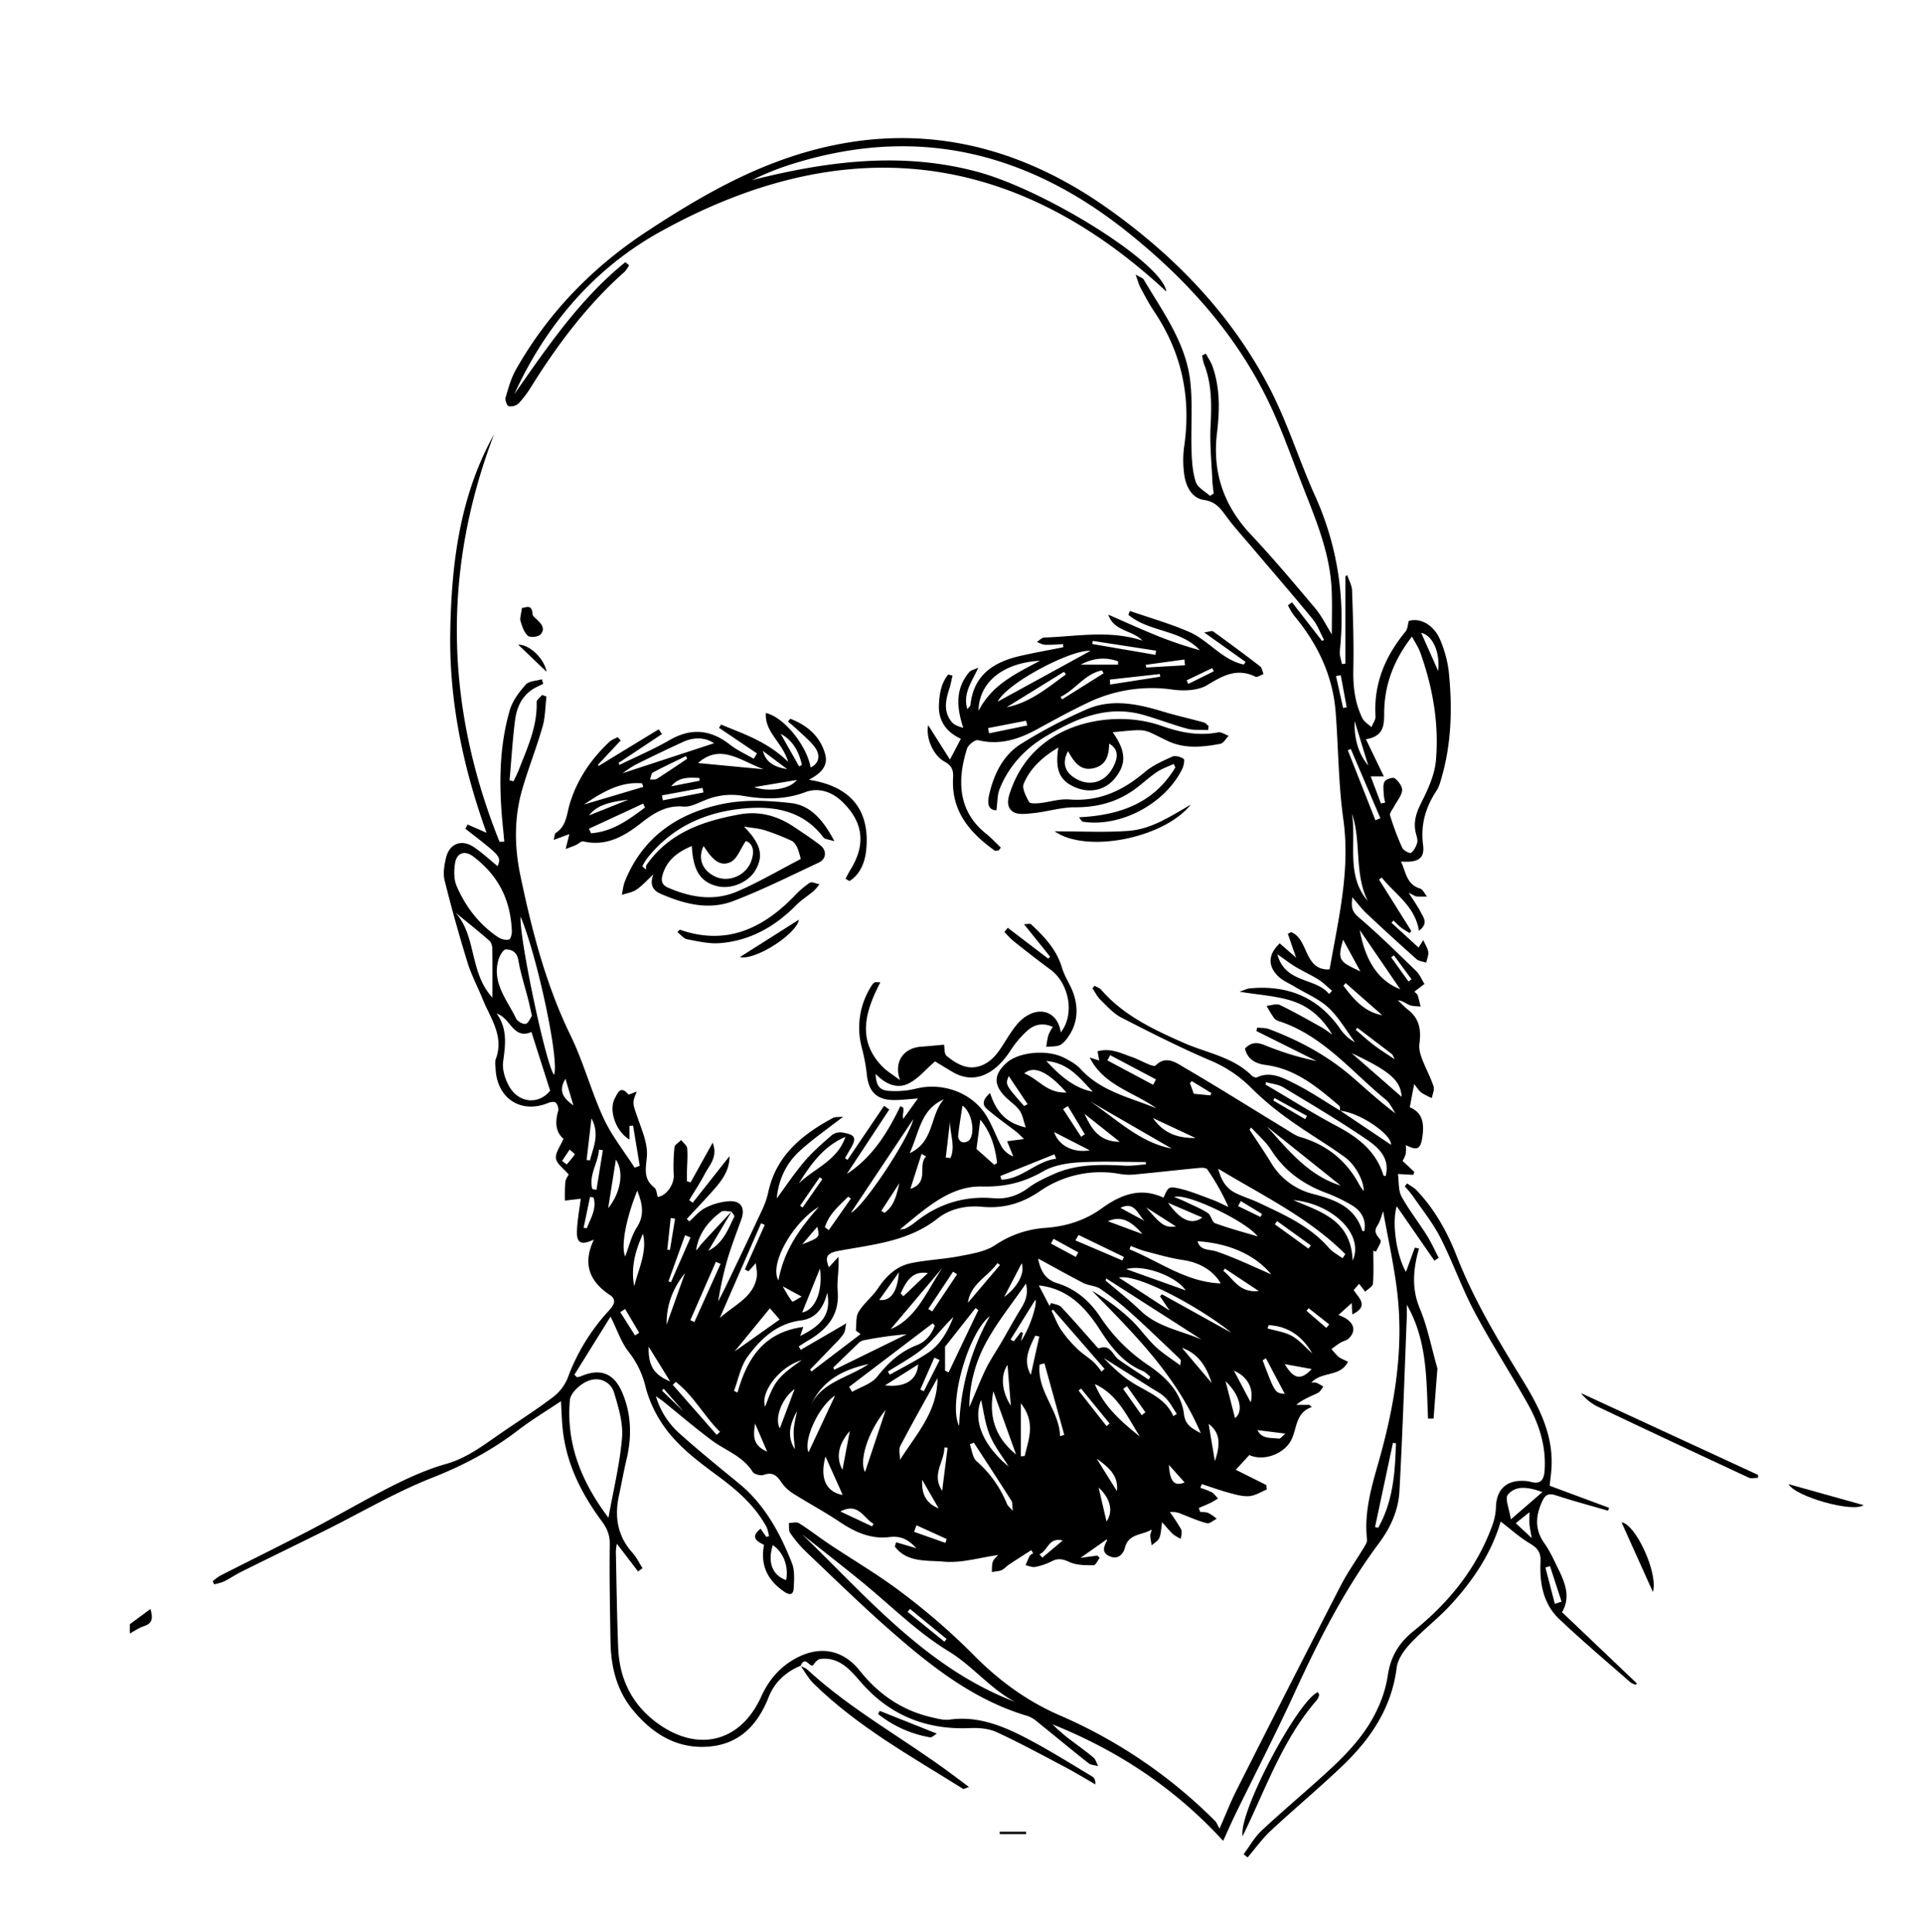 <?xml version="1.0" encoding="UTF-8"?> <svg xmlns="http://www.w3.org/2000/svg" id="Layer_1" data-name="Layer 1" viewBox="0 0 1044.79 1049.67"><path d="M70.53,882.57l11.2-8.28c1.5,4.94,1.15,7.84-3.58,9.34-2.69.85-5.09,2.62-7.62,4Z"></path><path d="M435,905.12c-8.09,3.33-14.23,9-17.39,17.08C411.79,937.07,402,947.4,385.87,949c-17.37,1.71-31-6.46-41.86-19.61-9-10.85-12.1-23.74-12.32-37.49-.27-17.63-.65-35.26-.39-52.88.08-5.08-1.6-8.73-4.41-12.52-11.24-15.21-19.47-31.74-21.27-50.94-.41-4.33-.53-8.68-.84-14.19-8.3,5.58-16.13,10.26-23.32,15.8-14.32,11-29.85,19.19-46.76,25.85-19.88,7.83-38.5,18.87-57.72,28.43-15.31,7.62-30.7,15.07-46,22.68-3.17,1.57-6.11,3.62-9.28,5.2a30.22,30.22,0,0,1-5.32,1.56l-.83-1.65a27.25,27.25,0,0,1,4-3C135.71,848,152,840,168.11,831.63c15.16-7.91,29.92-16.6,45.19-24.29,9.29-4.67,18.94-9,28.9-11.82,11.68-3.27,20.73-10.43,30.31-17,9.28-6.4,18.82-12.44,27.8-19.24a25.09,25.09,0,0,0,8.09-10.42,109.22,109.22,0,0,1,22-36.24c2.55-2.75,5.29-6.06,1-8.92-11.16-7.41-15-16.9-8.73-30.15-7.14,3.34-9.53,1.89-9.19-5.08.29-6,1.4-11.94,2.05-17.1l-8.57,1a89.25,89.25,0,0,1,.19-10.09c.21-1.75,1.51-3.36,1.85-4.05-2.76-3.28-6.53-5.81-6.94-8.8s2.41-6.64,4.09-10.65c-4.35-3.67-4.64-9.12-2.86-15.19a5.6,5.6,0,0,0-1.32-4.41c-.57-.65-2.68-.45-3.81,0-14.7,6.3-28-2-28.87-18.11-.1-1.88-.52-4,.1-5.63,4.65-12.51-3-22.19-7.2-32.65-2.63-6.58-6.06-12.88-8.13-19.62-4.55-14.77-8.74-29.66-12.46-44.66-1-3.85-.21-8.41.74-12.41,1.8-7.64,8.34-10.25,14.9-5.94,4.67,3.07,8.78,7,13.12,10.49,1.78-4.14,1.13-5.47-6.05-11.32-3.75-3.07-7.62-6-11.44-9L254,448l10.36,4.53c-12.75-35.42-20.37-71.64-19.72-109.1.63-37.29,5.16-74,23.81-107.47C240,310.52,242.06,384.25,271.4,457.42l2.59-.08c-.24-2.56-.47-5.12-.73-7.68-2.19-21.42-2.33-42.8,3.67-63.65,1.48-5.13,5.1-9.94,8.71-14,1.76-2,5.76-2,8.74-2.92l.78,2.46c-1.49.74-3,1.43-4.48,2.23-6.89,3.76-9.89,10.26-10.83,17.48-1.41,10.86-2,21.82-3,32.74l2.15.54c1-2.1,2.05-4.15,2.89-6.29,4.61-11.87,10.12-23.49,9.66-36.76,0-1.25,2-2.58,3-3.88l2.34.89c-.66,5.46-.61,11.12-2.11,16.33-3.22,11.26-7.54,22.2-10.86,33.44-4.61,15.6-4.54,31.47-1.22,47.33,6.26,30,13.85,59.47,27.39,87.26,7,14.42,11.14,30.26,17.88,44.84,4.39,9.49,11.14,17.89,16.83,26.78l2.77-1q-1.8-10.9-3.61-21.83l-1.95.12v7.43c-7.48-4.33-11.48-16.08-7.9-22.51,1.46-2.61,3-7.14,7.18-2.09.37.45,2.84-.86,4.69-1.46-2.63,6.34-2.28,6.22.41,14.1,2.35,6.86,5.61,14.19,5.07,21s-2.12,12.31,4.08,17.08c1.21.93,1.25,3.39,1.82,5.09,4.84-.73,8.93-6.9,8.69-11.81a96.42,96.42,0,0,1,.4-15.2c.15-1.42,2.36-2.62,3.63-3.92,1.15,1.5,3.15,2.92,3.28,4.5.36,4.36-.06,8.79-.15,13.2,0,1.55,0,3.09,0,4.64l2,.68,12-21.61c2.94,7.84-1.8,12.18-4.3,17s-5.62,9.51-8.46,14.24l1.91,1.4,20-25.32c.05,8.06-4.45,13.63-9.23,19-4.57,5.13-9.32,10.1-14,15.15l1.4,1.32c2.87-2.51,5.4-5.73,8.71-7.36a33.82,33.82,0,0,1,12.92-3.61c6.53-.33,8.81,3.72,6.57,10-2.58,7.2-5.37,14.34-7.53,21.66a193.08,193.08,0,0,0-5,22.83c1.41-2.78,2.88-5.54,4.23-8.35,6.48-13.56,13-27.11,19.33-40.73a46.57,46.57,0,0,0,3.58-10c4.24-20.23,18.46-31.61,35.3-40.7,1.08-.58,2.6-.33,5.47-.64-8.9,6.94-16.94,12.43-24,19S423,641.05,422,651.21c5-6.78,9.72-13.86,15.18-20.26,4.44-5.19,9.68-9.72,14.85-14.21a7.65,7.65,0,0,1,5.61-1.36c7.35,1.23,8,3,4.08,9.42-.91,1.48-1.75,3-2.62,4.51l1.37.93,19.85-29.35,2.83,2-23.07,35c13.77-8.89,22.1-22.29,29.1-36.83l1.6.87a16.83,16.83,0,0,1,0,2.66,5.61,5.61,0,0,0,0,3.35c2.5-3.49,5-7,7.95-11.05-4.82.34-8.87.85-12.92.86-9.5,0-13.95-4.53-14.86-14.08a103.05,103.05,0,0,0-2.75-14.51A42,42,0,0,1,474,534.91a3.86,3.86,0,0,1,1.4-1.16c.31-.16.79,0,2.91,0-8.25,15.87-12.91,31.64,1.28,46,2.35,2.38,5.34,4.11,9.42,7.2-3.62-10,2-17.54,11.4-18.2,4.28-.31,8.56-.74,12.51-1.08.32,1.57,0,5,1.42,6.12,5.42,4.33,11.46,8.07,18.91,5.17s10.78-10,14.92-16.29c2.37-3.58,5-7.39,8.38-9.81,9.15-6.52,18.25-2.54,19.78,8.12,8.09-10.45,4-27-5.44-34-6.9-5.08-13.64-10.37-20.35-15.69a50.88,50.88,0,0,1-4.8-4.93l1.78-2.22,21.93,16.72,1.11-1c-4.54-5.64-9.07-11.28-14.23-17.68,2.07,0,3.37-.41,3.87.06,7.17,6.71,13.85,13.68,16.79,23.6,1.52,5.12,4.89,9.67,6.49,14.77,2.65,8.42,1.67,16.62-3.87,23.83-1.11,1.45-2.53,3.06-4.15,3.62-2.15.74-4.63.53-7,.73a52.38,52.38,0,0,1,1.12-6.27A27,27,0,0,1,572,558c-5.54-2.51-10.14-1.24-13.8,2A54.09,54.09,0,0,0,549,570.86c-9,13.79-20.3,18.16-31.35,11.68-3.23-1.89-6.4-3.85-9.63-5.8-5.06,4.34-9.28,9.64-14.77,12.19-6.24,2.9-12.56-.15-17.51-5.42.23,6.36,2.07,9,7.5,9.27a48.59,48.59,0,0,0,14.2-1.17c14.31-3.71,30.48,1.89,38.34,14.46,3.38,5.41,5.44,11.63,8.54,17.23a12.72,12.72,0,0,0,6.22,5.1l-3.36-8.27,9.17-1.21c-1.8-1.71-2.91-2.94-4.2-3.94-5.33-4.16-10.93-8-16-12.46-3-2.6-1.7-5.51,1.76-8.59,3.05,9.19,7.85,16.18,19.41,18.68-1.29-3.71-1.71-6.86-3.34-9.13-2-2.83-5.12-4.87-7.64-7.37-6.66-6.62-6.46-12.31.57-18.61,6.69-6,22.44-7.4,31.52-2.58,3.11,1.65,6.41,3.44,8.72,6,11.11,12.22,26.79,15.39,41.16,21.33-12.28-8.86-28.54-12.31-36.28-27.61l5.2,1.62c-.29-1.6-.55-3.08-.9-5,7-2,12.85,1.11,18.8,3.17,3.14,1.09,6.08,2.76,9.17,4,1.11.45,3,1.06,3.52.55,5.78-5.76,11.21-1.48,15.8,1.2,18.3,10.69,36.25,22,54.35,33,2.84,1.73,5.64,3.82,8.75,4.74,14.38,4.25,25,12.89,32,26.19a27.53,27.53,0,0,0,2.21,3.08c.1-5.21-4.17-14-10.33-18.47-9.77-7.08-20.25-13.16-30-20.21a161.58,161.58,0,0,1-20.52-17.09,68.7,68.7,0,0,0-22.5-15.19c-16.42-7-32.42-15.11-48.32-23.29-4.32-2.22-7.8-6.21-11.38-9.69-1.79-1.74-2.93-4.15-4.36-6.26l1.23-1.34c1.2.72,2.7,1.19,3.57,2.2,12.18,14,28.39,21.58,44.87,28.84,12.5,5.51,26.65,7.59,36.92,17.8.65.64,2.13,1.24,2.78.93,7.26-3.46,13.75.07,19.7,3,8.87,4.37,17.1,10,25.64,15.14,9.27,6.21,18.52,12.44,27.53,18.51.57-5.46-16.77-17.51-27.61-18.5-.16-.93,0-2.26-.54-2.73-11.78-10-23.52-20-39.79-22.13-5.19-.67-10.08-2.82-11.38-9,3.51-3.61,6.76-3.46,11.25-1.57a157.22,157.22,0,0,0,27.7,8.43l-32.8-16.34.48-1.86c2.13.25,4.41.08,6.36.81,16.73,6.26,32.26,14.67,45.8,26.51,7.43,6.49,14.72,13.15,23,19.35-1.72-2.51-3-5.6-5.23-7.44-18.46-15.06-33.78-34.45-57.39-42.48a6.84,6.84,0,0,1-3.28-1.75,73.24,73.24,0,0,1-4.18-6.8c2.43-.22,5.32-1.4,7.21-.49,7.84,3.76,15.39,8.13,23,12.33,1.41.78,2.68,1.83,5.47,3.76-5.86-9.81-13.27-15.57-22.05-18.36-8.54-2.71-17.78-3.21-28.33-4.94,2.6-.87,4-1.66,5.53-1.8,20.78-2,37.52,4.92,49.54,22.53a22.12,22.12,0,0,0,7.67,6.75c-4.73-6.34-8.73-13.47-14.4-18.78-5.16-4.82-12.15-7.66-18.31-11.4-3.14-1.9-6.75-3.35-9.26-5.9-5.57-5.68-5.11-11.79,1.07-17.68l8.91,7.81c-1.75-5-3.13-9-4.5-13l1.85-.88c9.57,3.88,6.73,20.46,20.4,20.29-.12.08.46-.11.51-.4,4.66-26.88,11.3-53.41,7.38-81.3-2.69-19.22-2.65-38.82-4.17-58.23-1.58-20.11-10-37.36-22.79-52.64a36.42,36.42,0,0,1-3.11-5.33l2.2-1.63,16.32,21,1.08-.58c-2.08-3.85-3.61-8.16-6.33-11.47-11.39-13.87-23.15-27.43-34.76-41.12-3.78-4.45-7.72-8.79-11.22-13.46s-6-9-13-10c-6.58-.95-9.87-7.48-10.69-14.08a56.53,56.53,0,0,1,0-15c3.87-26.5-1.26-50.85-16.18-73.12-2.79-4.17-5.14-8.64-7.53-13.06-.92-1.7-1.38-3.65-2.68-7.18,2.57,1.5,3.89,1.8,4.36,2.61,10.4,17.61,23,34.42,25.36,55.5,1.38,12.38.27,25,.68,37.56.19,5.74.56,11.72,2.34,17.09,1,3,5,5,7.7,7.51l2-1.39c-.25-2.16-.62-4.31-.71-6.48-.42-10-1.48-20-1-30,.62-11.66.76-23-3.64-34.08a26.56,26.56,0,0,1-.92-4.43l2-.9c1.24,2.31,2.8,4.51,3.66,6.95,4.12,11.79,3.86,24,2.4,36.12-2.58,21.38,3.62,39.46,18.38,55.16,12.15,12.91,23.55,26.54,35,40.12,3.45,4.11,5.86,9.11,9,14.17,0-8.09.24-15.8-.05-23.49-.77-21-9.08-39.89-16.5-59-5.61-14.44-10.76-29.12-17.41-43.06-17.83-37.37-44.87-67.33-76.85-92.92-20.85-16.68-43.61-30.13-69.17-38.36-38.31-12.32-76.46-10.49-114.42,1.62a152.22,152.22,0,0,0-20.59,8.34c40.44-10.21,80.91-15.54,122-4.62,37,9.84,100.89,49.48,103.1,65.21C549.3,79.87,456.8,71.46,358.59,126c-35.63,19.77-62,50.47-79.16,88.19,18-25.73,35.67-51.81,60.32-71.72l2.06,1.64a18,18,0,0,1-2.46,3.58c-20.2,17.9-36.2,39.24-50.47,62a59.51,59.51,0,0,1-7.11,9.53,6.51,6.51,0,0,1-5.39,1.5c-.94-.23-2.08-3.36-1.67-4.75,1.52-5.19,3-10.56,5.64-15.21,17.44-30.81,41.67-55.62,70.87-74.85,20.31-13.37,41.56-26.16,63.95-35.32,66.23-27.1,129.1-18.38,187.36,23.14,36.37,25.92,66.81,57.6,87.47,97.55,9.57,18.51,15.77,38.75,24.34,57.83a161.54,161.54,0,0,1,13.6,84.63c-.24,2.3.73,4.73,1.14,7.1l1.9-.27V313.13l1-.59c.91,2.77,2.52,5.52,2.61,8.33.49,14.25,1,28.52.69,42.77-.19,9.41.82,18.39,5,26.79,1,1.9,3.19,3.14,4.84,4.68.78-2,2.34-4,2.22-5.88-1.08-17.76,5.28-32.71,16.34-46.1,1.12-1.37,1.14-3.65,1.74-5.73,6.41-1.92,13.93,2.32,17.31,10.91a63.23,63.23,0,0,1,4.37,16.34c2,19.3,1.62,38.55-3.73,57.4-.74,2.61-1.44,5.39-2.9,7.6-5.92,9-8.71,18.34-7.3,29.46,1,7.52-2.68,9.64-12,9.05,2.75,5.74,2.93,12.35,10.3,14.63,1.57.49,2.57,2.84,3.84,4.33a55.21,55.21,0,0,1-5.61,0c-.92-.1-1.78-.78-4.33-2,2.76,4.41,4.85,7.29,6.46,10.42s4.39,6.28-.89,10.19c-2.22-13.51-13-19.8-20.2-28.86l-1.51,1,17.55,28-.86,1.11a43.24,43.24,0,0,1-4.47-2.76c-1.55-1.2-2.9-2.68-4.34-4-.37.39-.74.79-1.1,1.19l14.73,13.49,2.55-4.06c1.14,2.6,2.45,4.48,2.7,6.49.22,1.85-.71,3.84-1.12,5.77-1.8-.63-4-.8-5.33-2q-13.82-12.27-27.26-24.93c-2.53-2.38-4.61-5.24-7.55-8.62-.43,4.44-.76,7.31,3.27,10.74,10.92,9.28,21.14,19.4,31.46,29.37,1.85,1.79,2.88,4.43,4.47,7l-5.45,4.14c.78.87,1.55,1.37,1.76,2,.65,2,1.08,4.1,1.59,6.16-2-.25-4.22-.12-6.08-.85s-3.6-2.37-6.25-2.58c1.84,1.74,3.56,3.64,5.55,5.18,6.27,4.84,7.17,11.22,6.13,18.57-.36,2.55.46,5.47,1.4,8,1.91,5.06,4.56,9.86,6.28,15,.62,1.82-.56,4.25-.92,6.4a38.16,38.16,0,0,1-5.61-2.91c-1.39-1-2.34-2.67-4-4.71-.88,4.66-1.6,8.44-2.39,12.62,7.27,2.94,7.83,9.21,6.87,16s-2.76,7.72-9,4.54a25.24,25.24,0,0,1-.07,4.87,16.36,16.36,0,0,1-1.73,3.72l6.44,6c-.19.52-.38,1-.58,1.57l-8.34-.45c.59,4.24.12,8.86,1.94,12.23,4,7.31,9.22,13.9,13.67,21,2.47,3.92,4.37,8.2,6.52,12.32l-2.34,1.53c-6.71-9.69-13.41-19.38-20.44-29.55-2.77,8.81-.18,26.75,5,35.67,1.68-4.6,3.24-8.89,4.81-13.18l2.26.45c-3.1,11-4.15,21.61.45,32.6,4.14,9.88,6.16,20.66,9.56,32.58-.59,7.62-1.34,17.43-2.09,27.24l-3,0c-.92-21.09-.33-42.48-11.53-61.81,0,2.14.08,4.29,0,6.43-1.26,31.6-2.28,63.22-4,94.8-.55,10.39-4.82,19.83-11.13,28.29-18.73,25.12-32.8,52.87-45.84,81.28-10.2,22.23-21.43,44-32.15,66-2.18,4.47-4.16,9-6.65,14.49-26.21-28.67-57.25-49.09-92.75-63.34,1.32,1.25,2.61,2.53,4,3.73,1.57,1.38,3.15,2.75,4.8,4,4.48,3.43,9.11,6.67,13.43,10.28,1.28,1.07,1.75,3.11,2.6,4.71-1.79-.52-3.94-.56-5.29-1.62-9.35-7.38-18.5-15-27.77-22.45a16.27,16.27,0,0,0-5.27-3.17c-28.38-8.36-51.15-26-72.94-45-16.36-14.23-31.87-29.46-47.62-44.39a64.51,64.51,0,0,1-8.43-10.06c-.93-1.33-.53-3.6-.73-5.44,1.86,0,4.17-.72,5.51.13,5.64,3.54,10.9,7.65,16.44,11.36,13.34,8.92,27.27,17,40,26.78a356.59,356.59,0,0,1,38.17,33.18c13.82,14.11,29.14,25.31,47.19,33.15a270.84,270.84,0,0,1,84.36,57.42c.72.72,1.05,1.81,2.31,4.07,3.62-8.22,6.14-14.79,9.31-21Q700,916.85,728.55,861.35c3.63-7,8.29-13.53,12.39-20.32.83-1.38,1.95-3.07,1.79-4.48-1.7-14.8,2.47-28.73,6.4-42.57,8.65-30.51,13.81-61.39,9.84-93.13-1.8-14.41-5-28.64-7.48-42.73-.81,2.12-1.47,5.28-3.1,7.8-2.36,3.62-.24,5.28,1.65,7.9.71,1-1.54,4.15-2.45,6.32l-1.46-.54c0,6,.3,12-.2,17.94-.13,1.55-2.72,2.9-4.18,4.34l-3.34-4.28L735.47,701c2.65,4.19,8.67,8.65-.75,13.23-.13-2.5-.21-4-.32-6.2-2.65,2.4-4.91,4.43-7.21,6.5,8.2,2.91,10.46,8.26,5.42,12.91-1.13,1-2.93,1.29-4.3,2.13-1.7,1-3.26,2.29-4.88,3.46a35.16,35.16,0,0,0,3.77,4.2c1.24,1,2.89,1.56,5.16,2.72-4.17,8.49-14.46,5.06-19.88,11.39a8.47,8.47,0,0,1,2.73,0,36.52,36.52,0,0,1,3.8,2.14c-1,1.18-1.78,2.84-3.06,3.45-3.93,1.89-8,3.38-11.68,6.43h7.15l1.31,1.19c-8.63,3-8,10.87-10.78,17.09-3.75,8.51-15.49,12.57-23.18,9l-7.35,8L688,806.93l.25,2.43c-3.17,1.27-6.27,3.35-9.51,3.61-3.59.28-7.38-.85-11-1.82-5-1.36-9.89-3.13-14.83-4.73l-.72,2.07a40.63,40.63,0,0,1,6.13,2.34c1.36.77,2.31,2.25,3.44,3.42-1.35.79-2.65,1.68-4.06,2.36-2.09,1-4.25,1.87-6.38,2.8l.69,2.07c1.55.2,3.24.09,4.62.69a25.51,25.51,0,0,1,4.42,3.09c-1.79.88-3.84,2.8-5.32,2.43-4.6-1.16-9-3.17-13.44-4.87a12.81,12.81,0,0,0-6.71-1.21,99.53,99.53,0,0,1,6.17,9.46c.68,1.31-.07,3.37-.17,5.09a22.66,22.66,0,0,1-4.18-2.44c-1.89-1.73-3.49-3.77-6-6.57-.62,3.84-.59,6.43-1.55,8.57-.73,1.63-2.72,2.69-4.14,4-.27-1.74-.63-3.47-.77-5.22-.06-.75.35-1.53.81-3.37-5.61,3.26-12.55,2.11-14.58,9.9-.86,3.29-3.54,6.55-8.07,4.7-4.86-2-3.36-5.32-1.63-8.67.11-.21-.31-.71-.23-.54l-14.2,10,9.17-1.26,1.27,1.26c-1.1,1.42-2.21,4-3.3,4-4.43,0-9.28.05-13.15-1.74-3.63-1.68-6.24-2.2-9.76-.34a32.76,32.76,0,0,1-8.87,3c-1.61.31-3.45-.58-5.19-.92.74-1.74,1.39-3.53,2.28-5.2.31-.58,1.21-.85,1.84-1.26l-1-1.75c-4.07,2.62-8.16,5.21-12.19,7.89-1.39.92-2.52,2.35-4,3s-3.5.67-5.27,1c.14-1.89-.06-3.9.55-5.63.5-1.44,2-2.54,2.84-3.59-9.93,1.37-19.91,4.47-29.52,3.58-9-.82-20,.67-26.59-8.26l.72-2.25,11,3.22c-4.64-5-8.61-6.81-14.77-6.05-9.84,1.23-18.65-2.71-26.92-8.26s-17.38-10.41-25.93-15.84a22.1,22.1,0,0,1-6.07-6.19c-2.38-3.49-4.8-5.08-9.22-3.53-1.67.59-5.14-.26-6-1.59-5.43-8.71-15-11.69-22.56-17.39-9-6.74-17.51-14-26.25-21.08-.74-.59-1.55-1.1-3.8-2.67a43.24,43.24,0,0,0,13,20.38c10.4,9.34,21.28,18.13,32.1,27,14,11.49,22.33,26.89,28.83,43.33,1.6,4.05,1.17,9.07.95,13.62-.14,2.85-1.42,4.38-5,2-9.06-6.17-13.24-14.18-11.14-25.56-3.85-1.88-7.68-4.13-1.85-8.78l3.1,4.45,1.54-.44c-.51-1.77-.72-3.7-1.59-5.27-6.22-11.25-15.59-19.48-25.74-27-11.95-8.82-24-17.69-31.94-30.6A65.14,65.14,0,0,1,350.84,754a49.13,49.13,0,0,0-9.23-19.36c-4-5-6.13-11.68-9.89-19.23L312.07,747l1.39,1.35a10.65,10.65,0,0,0,2.06-.47c10.84-4.74,18.39-1.57,22.85,9.49,4.74,11.73,4.9,23.64,2,35.81-1.52,6.31-2.6,12.72-4,19.06-2.62,11.7-1,22.29,7.27,31.52,2.19,2.45,3.66,5.55,5.47,8.36l-2.45,1.77-11.51-15.07a32.86,32.86,0,0,0-.55,4.23c.37,17.41.59,34.83,1.26,52.23s7.78,31.5,22.1,41.62c21.8,15.4,44.51,9.44,55.54-14.85,4.06-8.94,9.88-15.93,18.39-20.69,13-7.29,25.79-5.34,35.18,6.41,10.33,12.93,23,21.66,39.08,25.37,3.23.75,6.69,1.69,9.87,1.25,16-2.21,30,3.92,43.49,11.09,11.59,6.14,22.73,13.15,34,19.88,1.07.64,1.71,2,1.64,4.25-5.6-3.2-11.11-6.58-16.81-9.59-12.17-6.42-24.27-13-36.74-18.76-4.3-2-9.68-2.46-14.5-2.25-23.66,1.06-43.48-6.79-59.17-24.73-6-6.85-11.74-14-22.17-12.85-1.54.17-2.91,1.81-4,3.44-2.08,1.2-4.19-5.53-6.82.35ZM397.58,658.19l-12.73,21.44c7.94-3.89,10.64-11.49,14.09-18.5.27-.55-1-1.85-1.51-2.8-1.9,0-4.38-.79-5.62.13-7.07,5.21-12.28,11.84-13.61,20.92,1.27-1,2-2.49,3.07-3.64C386.67,669.85,392.14,664,397.58,658.19Zm70,66.72L465,723c.42-3.43-.15-7.46,1.48-10.15,2.83-4.67,7.47-8.21,10.53-12.78,4.51-6.74,10.06-12.07,17.93-13.69,8.74-1.81,17.78-2.12,26.54-3.83,6.6-1.29,13.87-2.41,19.24-6a55.26,55.26,0,0,1,27.41-9.35c11.18-.82,21.44-4.08,30.34-10.52,10.51-7.6,21.18-11.71,33.66-5.9,2.61-5.73,2.73-6.28,8.38-5,6,1.35,11.86,3.78,17.7,5.94,3.15,1.15,6.14,2.72,9.2,4.11a121.92,121.92,0,0,0-11.52-20.47c-.6-.88-3-.86-4.54-.72-11.5,1.11-23,2.42-34.49,3.51a31,31,0,0,1-8.11-.2,58.15,58.15,0,0,0-44.12,9.54C555,654,545,656.81,533.55,655.74c-8.76-.81-17.34,1-24.28,6.47-15.76,12.38-34.84,14-53.34,17.42-6.44,1.18-8,3-5.59,9l5.19-5.67c.51,6.68-.92,12.63-.42,18.41,1.12,13-5.51,20.79-15.67,26.81-1.85,1.1-3.65,2.28-5.48,3.43l1.09,1.86,24.72-14.38c-.51,2.24-.51,4.22-1.4,5.63a36.58,36.58,0,0,1-4.92,5.67c-4.43,4.65-8.9,9.25-13.35,13.87l.81.94ZM750.29,436.59l2.31-.47a27.52,27.52,0,0,1-.77-4.17c-.08-2.44-.62-5.28.41-7.21.71-1.34,4.62-2.58,5.55-1.85,2,1.54,4.24,4.54,4,6.67-.35,3-2.87,5.81-4.4,8.73-.83,1.6-2.52,3.57-2.13,4.85a143.73,143.73,0,0,0,6.59,17.52c.65,1.45,4,3.23,4.72,2.75,1.63-1.07,2.77-3.36,3.37-5.38.43-1.45-.14-3.31-.58-4.91-1.72-6.29.12-11.55,3-17.29,3.61-7.11,7.15-15,7.81-22.74,1.71-20-1.74-39.64-8.53-58.58-1-2.77-2.73-5.28-4.49-8.6-10,12.87-15,26.29-15.11,41.44,0,6.56-.14,12.79-9.92,14.33,3.47,7.2,6.45,13.39,9.73,20.18h-7.14ZM330.58,824.73c2.71-15.2,6.21-29.27,7.38-43.53.65-8-1.94-16.46-4.28-24.35a10.12,10.12,0,0,0-11.22-7.27c-5.39.61-12.47,6.68-12.86,11.34C307.58,785,316.12,805.49,330.58,824.73ZM278.11,506.61c-.53-18.29-7.91-31.27-20.91-41.15-4.73-3.6-9.12-2.09-10,3.75-.58,4-.66,8.6.86,12.14,4.83,11.28,12.17,20.87,22.43,27.82,1.67,1.12,4.38,1.9,6.09,1.31C277.75,510.08,278,507,278.11,506.61ZM564,683.86c1.51,7.55,4.44,11.55,10.49,13.44,10,3.13,17.39,9.53,23.19,18.11a93.81,93.81,0,0,0,25.71,26.07c9.45,6.34,18.33,14.55,19.87,26.91.74,6,4.21,7.68,9.13,10.37C639,747.25,616,724.57,593.29,701.39a114.21,114.21,0,0,1,20.89,15.42c4.86,4.53,8.67,10.19,13.49,14.79,3.88,3.7,8.55,6.56,13.57,10.33.21-2.16.43-2.7.25-2.91a22.3,22.3,0,0,0-2.14-2.21c-8.3-7.85-16.47-15.85-25-23.47a158.09,158.09,0,0,0-16.53-13c-2.59-1.76-6.33-1.71-9.21-3.17C580.52,693,572.58,688.52,564,683.86ZM551.49,924.77c-13.55-7.15-23-19.56-36.35-27.66-17.25-10.53-31.87-25.4-47.72-38.27-10.45-8.49-21.08-16.77-31.63-25.14C471.31,868,503.55,906.46,551.49,924.77Zm-262.75-364c-10,4.34-11.38-7.82-18.88-10,6,8.36,4.71,17.07,3.5,26.14-.56,4.19,1,9.28,3.12,13.11,5.44,9.82,16.43,10.17,22.43,2.62C295.43,581.74,292.23,571.73,288.74,560.78Zm333.89,71.91-.15-1.27c-12.16,0-24.34-.52-36.45.21-6.53.4-13.68,1.64-19.23,4.83-10.56,6.07-20.7,8.57-33.31,8.27-17.41-.41-30.52,11.88-44.66,23.42,2.05-.35,2.69-.3,3.14-.57a35.81,35.81,0,0,0,4.72-3c12.57-10.26,26.91-14.88,43-13.49,7.25.63,13.36-1.39,19.22-5.75,4.13-3.07,9-5.28,13.71-7.39,12.41-5.54,25.54-5.23,38.74-4.53C615.11,633.58,618.88,632.94,622.63,632.69ZM289,552c-.84-3.73-1.38-6.4-2.05-9-1.8-7.1-4.11-14.11-5.34-21.3-.76-4.43-3.63-5.82-6.77-5.8-1.39,0-3.4,3.39-4,5.57-3.71,12.66,4.73,21.88,9.58,32,.74,1.55,3.71,3.23,5.18,2.88S288.09,553.27,289,552ZM624,749.65c.34-.52.69-1,1-1.55-1.36-1.06-2.58-2.48-4.11-3.11-10.58-4.37-17.24-13-23.11-22.15-8.06-12.54-17.55-22.63-33.37-24.36l5.82,11.16.81-1.63c1.87.71,4.28.89,5.52,2.2,6,6.34,11.71,13,17.54,19.51,1,1.08,2.47,3.12,3,2.9,6.26-2.4,7.36,3.71,10.7,6.14C613.12,742.57,618.61,746,624,749.65Zm-66.6-52.19c-7.49,10.86-15.16,20.34-21,30.87a74.18,74.18,0,0,0-9.76,36.28c3.48-8.09,6-14.59,9-20.81,2.48-5,5.67-9.67,8.5-14.52,3-5.21,5.93-10.5,9-15.68C555.93,709,559.23,704.67,557.4,697.46ZM301,584c3.11-7-9-64.3-18.18-85.94C282.09,509.84,296.66,578.73,301,584Zm360.89,51.06c1.35,5.52,3.86,10.33,9,13,4.19,2.17,8.82,3.47,13.1,5.51,13.7,6.53,27.68,12.6,38,24.51,2,2.3,4.93,3.78,7.44,5.63l1.5-2.23C711.12,661.61,685.8,649.55,661.92,635.08Zm-394.34-93c0-9.22.08-17.76-.07-26.31,0-1.54-.48-3.62-1.53-4.53-6-5.27-12.32-10.26-18.52-15.34C259,508.49,254.93,528.52,267.58,542.1ZM679.8,612.69l-.93,1.1c3.84,5.89,7.83,11.69,11.5,17.68a37.08,37.08,0,0,0,23.3,17.37c11.34,3,22.48,6.81,26.46,19.95,0,.15.74.11,1.14.14,1.09-5.83-1.32-10.95-7.18-14.25a89.06,89.06,0,0,0-12.9-6.24c-12.69-4.64-23.12-11.87-30.54-23.53C687.76,620.37,683.46,616.74,679.8,612.69ZM406.64,690.8l-1.95-1,10.8-24.23-2-.86c-7.22,16.58-14.45,33.15-22.41,51.43,8.55-7.51,18.38-11.35,20.12-22.5.31-2-.28-4.11-.55-7.3Zm256.6,6.59c-4.14-7.23-11.87-11.46-20.46-12.71-6.91-1-13.67-3-20.45-4.77-2.72-.7-5.32-1.89-8-2.85-.22.6-.45,1.2-.67,1.81C629.93,685.43,644.35,696.67,663.24,697.39ZM398.78,755.76l1.93.94c5.15-18.47,14.27-32.83,35.75-35.68-.71,2-1.13,3.24-1.71,4.92,12.69-6.24,16.8-12.53,14.69-23.46-2.1,8.53-6.43,14-14.17,15-13.11,1.63-21.86,9.88-29,19.6C402.4,742.31,401.18,749.48,398.78,755.76ZM687.79,588l-.12,1.38c12.81,7.52,25.41,15.48,38.52,22.45,11.64,6.2,21.44,13.63,25.48,26.88.06.21.68.24,1.14.39,2.57-9.67-3.75-15.47-10.07-19.79-14.78-10.11-30.22-19.25-45.56-28.51C694.46,589.18,690.94,588.91,687.79,588ZM669,724.2c-14-11.72-49.92-32.32-61.12-30l27.62,18-5.26-7.83,1.08-1.07ZM509.33,748.84c-6.78,12.26-13.7,24.45-20.18,36.86-1,2-.15,5-.15,7.52C497.88,779.24,509.45,766.94,509.33,748.84Zm-48,4.75c.55.91,1.09,1.82,1.64,2.72,4.65-2.69,10.57-4.37,13.67-8.3,6-7.59,12.52-13.62,21.58-17.11,4.84-1.87,7.93-5.86,9.68-10.61l-1.18-1.22Zm76.58-38.53c-11.89,9-22.94,48.13-16.79,59.74A131.5,131.5,0,0,1,537.87,715.06ZM601,694.66c-.09.4-.18.81-.28,1.22,6.26,5.34,12.8,10.39,18.7,16.1,9.49,9.18,22.14,11,33.35,15.86Zm82.3-22.83c-6-8.05-38.46-23.77-45.33-21.42,2.45,1,4.3,1.73,6.07,2.57,4.1,2,8.37,3.68,12.16,6.13,1.8,1.17,2.26,4.92,4,5.57C667.64,667.43,675.37,669.46,683.25,671.83ZM452.7,743.15l.6,1.13L492.64,725a201.86,201.86,0,0,0-23,3.21,5.58,5.58,0,0,0-2.78,1.22C462.1,734,457.42,738.57,452.7,743.15Zm142.13,8.92c5,12.43,14.65,20.6,24.5,28.58C612.5,769.9,607.31,757.73,594.83,752.07Zm-81.38-7.31,1.94,1q8.08-17,16.16-33.91L530,710.8l-16.55,21Zm245,39.51-1.64-.29q-4.87,22.9-9.74,45.81l1.72.36C756.86,815.9,758,800.16,758.42,784.27ZM459.31,617.76c-11.78,5-18.83,14.86-25.29,25.27C442.58,634.77,455.09,630.54,459.31,617.76Zm3,41.21c6.61-2.73,31.63-40.51,33.88-50.81ZM346.23,647c-6.31,15.6-8.92,30.53-6.55,35.73,2-5.27,3.33-11.12,6.35-15.85C350.22,660.33,349.17,654.36,346.23,647Zm148-20.38c13.57-6.31,10.92-20.81,18.58-29.22C500.2,602.75,499.47,615.33,494.21,626.65Zm-11.9,118.69,1.16,1.65c6.93-3.92,14.11-7.48,20.73-11.88,6.92-4.61,10.7-11.85,13.8-19.42-5.63,5.21-10.08,11.57-15.78,16.44C496.21,737.27,489,741,482.31,745.34Zm69.7,45L539.7,756C537.09,770,540.89,781.22,552,790.31Zm98.62-115.84c1.46,5.36,6.39,4.2,10.49,5.62,10.75,3.72,21.06,8.73,29.57,12.38C681.53,681.5,667.33,675.54,650.63,674.47ZM444.94,655.73c-13.86,8.22-27.25,31.17-22,40C426,679,434.93,667.11,444.94,655.73Zm95.27-22.79,1.52-1c-1-8.61-3.4-16.64-9.11-23.51-.71,5.42-1.38,10.47-2.09,15.86Zm198.55-127.6c3.18,17.5,10.56,27.73,22,32.18ZM572.12,711.6l-.76.73c1.73,3.52,3.1,7.28,5.28,10.48a67.67,67.67,0,0,0,8.62,10.06c2.75,2.7,6.13,4.74,9,7.31a41.21,41.21,0,0,1,4.21,5.13l1.64-1.52ZM734.31,572.23,761.51,596C761,587.33,755.73,582.23,734.31,572.23ZM529.1,783.9l-2.19.9c1.17,3.12,1.47,7.27,3.68,9.19a61.66,61.66,0,0,1,16.51,23.23c.42,1,1.43,1.75,3.15,3.77-.34-2.84-.07-4.47-.72-5.5C542.8,804.9,535.93,794.41,529.1,783.9ZM734.91,685c6.47-14.35-11-30.92-32.26-32.91C717.31,658.48,734.07,662.67,734.91,685ZM593.75,593.24c-7-7.25-13.07-15.67-25.27-16.72C576.08,584.71,583.49,591.18,593.75,593.24ZM743.11,489.57c-7.42-15-3.34-32.2-8.61-47.57C737.09,457.94,731.07,475.45,743.11,489.57ZM567.46,740.8l-2.62.7c-1.52,14.54,10.75,24.89,11.09,38.86l2.3-.67ZM418.3,710.89l-19.19,23.47L423.59,717Zm310.14-66.66-40.1-32.11C700.53,625.62,711.15,638.86,728.44,644.23Zm-6.35-104.12,1.64-1.75c-2.43-2-4.68-4.37-7.33-6.05-4-2.52-8.37-4.47-12.43-6.9-3.08-1.85-5.94-4.08-9.94-6.87C698.15,534.49,714.69,531,722.09,540.11Zm-282.78,249,14.42-30.84C444.2,764.6,436.38,783.23,439.31,789.15Zm140.1-195.51c-10.09-11.31-17.57-14.79-22.93-10.33C564.13,586.21,568.77,594.16,579.41,593.64ZM637.52,769.5l1.86-1.21c-2-2.94-3.66-6.22-6.11-8.71-2.28-2.31-5.36-3.84-8.15-5.61-8.49-5.39-17-10.73-25.51-16.09,4.62,4.73,9.57,9.5,15.23,13.17C623.08,756.38,633,759.38,637.52,769.5Zm-45.4-171.11c14.31,9.45,27,22.46,44.48,25.7ZM419.85,839.6c-2.93,9.48-.12,16.44,7.29,19C428.51,851.09,425.69,843.42,419.85,839.6Zm134.8-48.25,2.06-.16c2.19-9.15,6.11-18.35-2.06-28.6Zm-70.73-69.13c14.07-5.79,19.68-20.9,28.17-33.39Zm39-121.44c-.86,5.71-1.81,11.17-2.39,16.68a3.9,3.9,0,0,0,2,3.12,4.48,4.48,0,0,0,3.87-.83C530.14,616.08,528.09,604.23,522.9,600.78Zm89,88.85,32.29,11.54C638.57,693.05,620.83,686.94,611.86,689.63Zm-267.28,9.16c2.21-9.38,7.08-18.34,4.7-28.4C345.25,679.45,342.58,688.73,344.58,698.79ZM733.91,407l-1.63.66q7.5,19,15,38.06l2.71-1.1ZM481.22,766.1c-9.89,12-14.57,28-11.22,33.74C473.45,789.47,477.18,778.27,481.22,766.1ZM626.51,589.46l1.54-2.94-24.89-13.16c-.49.95-1,1.89-1.49,2.84ZM548,796.87c-3.45-5.62-7.77-11-10.3-17.21s-3.33-13.23-4.66-18.93C528.14,773,535.35,786.45,548,796.87ZM389.41,779.68l1.77-1.64c-8.6-8.49-14.33-19.67-24-27.13l-1.66,1.56Zm165.3-55.95,1.07.56c-.37,1.54-.75,3.08-1.12,4.62,5.36-8.16,9-20.79,7.87-22.67l-13.47,21.62,1.73,1Q552.74,726.3,554.71,723.73ZM448.5,791.44c-3.2,11.68.25,19.29,9.35,20.88C454.78,805.45,451.57,798.31,448.5,791.44Zm-57-104.66-2.55-1.14Q382,701.5,375.06,717.36l2.21,1Zm152-47.77c.19.68.38,1.36.58,2,11.22-.35,18.88-10.07,29.73-11.39l-.93-2.4ZM440.32,764.07c5.9-13.17,20.16-15.15,31.67-22.88C457.06,744.35,446.16,750.83,440.32,764.07ZM751,551.64l-19.89-17.48-1.22,1.45C735.38,542.8,741,549.8,751,551.64ZM480.85,752.79c11.24,1.25,17.37-3.06,18-11.37C492.76,745.28,486.81,749,480.85,752.79ZM586,671.06,584.27,674l25.52,10.89c.28-.64.55-1.28.83-1.91ZM334.61,630.13c-1.44,9.07-2.82,17.76-4.18,26.37C337.29,648.07,339.15,636.61,334.61,630.13Zm110.88,59.18c-3.44,8.5-6.7,16.53-9.67,23.88C442.61,711.91,447.2,702.14,445.49,689.31ZM729.74,510.63c-3.39,11.42-1.7,12,9.39,17.22C735.84,521.82,732.8,516.23,729.74,510.63ZM608.36,620.42,589.19,605.2C592.88,612.86,596.67,620.35,608.36,620.42ZM560.05,747.09l4.62-20.85-2.21-.47C559.25,732.45,555.63,739.05,560.05,747.09Zm105.81,3.47,5.15,20C675.9,766.87,673.49,757.63,665.86,750.56ZM543.33,687.35l-1.43-1c-5.1,7.36-14.64,11.22-16,21.54Zm106.18-69-23.08-10.81C632.39,616.17,640.41,618.47,649.51,618.38ZM689.3,720.07l-.67,1.75c4.47,1.32,9.35,1.91,13.32,4.14,4.14,2.33,7.4,6.23,11,9.45C707.62,726.16,699.93,720.6,689.3,720.07ZM321.82,646.13l2.25.36L327.54,625l-2.1-.33C325,631.9,319.75,638.47,321.82,646.13Zm167.55,56.71,1.44,1.5,13.32-12.59C497.07,690.69,493.15,694.06,489.37,702.84ZM473.84,829.4l.75-1.42c-5.39-2.94-8.16-11.85-18-6.67ZM364.09,750.64c-4.19-6.77-7.93-12.83-11.67-18.89C352.18,741.92,355.07,746.93,364.09,750.64Zm289.15-89.07-18.64-8C641.43,663.18,647.52,665.77,653.24,661.57ZM504.35,711.26l2.13,1.34L520,692.43,517.82,691Zm137.8,21.11,16.16,19.12C655.6,742.78,651.17,735.54,642.15,732.37Zm130-388.5c3,6.74,5.95,13.37,9.21,20.72C782.53,354.33,778.3,345.2,772.11,343.87ZM511.92,810.06c1-8.34,2-15.86,2.91-23.39l-1.73-.14C513.16,794.14,505.9,801.25,511.92,810.06ZM375.2,672.39l-3-1.19q-4.5,12.52-9,25l1.3.6Zm197.54-57.24c2.41,7.45,10.5,11.42,19.34,9.91Zm115,122.9-1.71,1.15c6.71,17.75,6.71,17.75,12,18.2C694.35,750.42,691.06,744.24,687.78,738.05Zm-67.06-67.51c-6.6-7.76-12.17-9.89-18.74-6.94ZM503.18,628.43,500.7,627c-1.92,6-3.85,12-6.08,19C505.3,642.46,498.28,633.11,503.18,628.43Zm-67.6,110.64c-12.18,3.57-22.65,17.64-19.87,25.3C420.85,750.41,422.39,748.39,435.58,739.07Zm248.31-37.55L665.5,689.31c-.29.43-.58.86-.86,1.29C670.18,694.72,673.08,702.65,683.89,701.52ZM448.18,666.91l2.12,1.5,12-17.15-1.47-1C455.81,655.24,450.27,659.85,448.18,666.91Zm264.49,77L698,741.22C702.93,749.53,706.91,750.12,712.67,743.89Zm-56,29.83c1.11,6.66,2.17,13,3.37,20.19C663.57,783.93,662.4,778.05,656.67,773.72Zm-107.47-9.9c-.58-7.13-1.16-14.25-1.79-22.14C543.64,747.08,544,755.72,549.2,763.82Zm-71.47-57.5c6.17.85,9.88-4.49,10.65-15C484.28,697.12,481.2,701.46,477.73,706.32Zm20.19,122.46-1.27,3.57,17,6,.68-2.12ZM321.34,607.71c-.95,8.16-1.79,15.4-2.63,22.65l1.84.14C322.33,623.32,326,616.28,321.34,607.71ZM431.71,754.79c-7.23,5.35-11,16.29-8,21.3ZM743.4,416,736,391.85C735.69,400.88,737.73,409.17,743.4,416Zm-187,185,1.92-1c-3.34-5-6.68-9.94-10.27-15.3C546.17,589.36,546.17,589.36,556.42,601ZM372.18,691.75c-7.17,9.08-10.09,17.8-10,28C365.39,710.79,368.44,702.22,372.18,691.75ZM510.54,739l-2.89-1.3L500,755.06l1.91.92Zm90.67,35.93,1.65-1.42-15.53-19L586,755.58ZM457.72,798.65l4-21.06C455.38,784.84,454.12,792.1,457.72,798.65Zm36.68,75.59-1.28,1.59,20,16.24c.39-.5.79-1,1.19-1.48Zm93-256.56,2-1.33L580.17,601l-2.57,1.68ZM317.07,667.2l1.78.15c2.09-5.43,5.49-10.67,3.6-16.68l-1.87-.27Zm376.78-3.69-1.24,1.73,18.29,13.24,1.27-1.78ZM545.57,704.74c7.63-5.58,11.32-13.16,9.54-18.31C552.09,692.24,549.12,697.93,545.57,704.74ZM513.85,629l2.55.25c2.91-6.41-.5-13.45-.2-20.12Q515,619.11,513.85,629Zm165.65,133c1.94-7.33-1.74-14.14-9.07-17.15Zm58-203.61-.93,1.18c3.29,2.79,6.48,5.72,9.9,8.33s6.93,4.75,11.32,7.73c-.86-1.61-1.06-2.48-1.6-2.9C750,568,743.7,563.23,737.46,558.46ZM601.19,826.76c3.77-5.55,2.17-12.49-4.29-18.45C598.26,814.17,599.78,820.7,601.19,826.76Zm-5.36-34.16,11,17.63C607.52,803.27,604.61,798.71,595.83,792.6ZM572.42,673.15,571,675.72,584.5,683l1.35-2.48ZM431.89,787.5c-.26-3.43-.85-6.89-.66-10.3s1.15-6.94,1.78-10.41C429.23,773.6,427.35,780.55,431.89,787.5ZM620.31,769l2-1.59-10-14.19-2.08,1.5ZM510,819.64,501,804.05C500.79,810.68,502.09,816.39,510,819.64Zm112.7-163.57c8.72,10.08,10.13,10.93,16.24,10.38ZM410.24,773.54c-.81,5.7-1.91,11.69,6.58,15.24Zm78.39-130.63q-4.9,7.51-9.79,15l1.65,1.11C485.82,655.53,487.14,649.26,488.63,642.91Zm-149,68.35L337,713l8,12.62,2.28-1.4ZM728.44,366.91l-2.58.43,3.87,17.35,1.94-.36Q730.07,375.62,728.44,366.91ZM577.39,837.08c-7.84-1.92-7.9,5.47-12.63,7.48.52.61,1,1.22,1.55,1.82ZM371.32,766.93l-10.74-12.32-.92,1Zm311.86,10.16c2.51,5.13,7.54,4,11.64,4.66.85.14,2-1.49,3.53-2.75Zm-39.56,28.44L635.08,796C635.6,805.22,638.13,807.77,643.62,805.53ZM425.23,698.94c1.94,3.28,3.3,6,5.24,8.31.28.33,3.37-1.78,5.07-2.71ZM648.59,594.33l9,.87.57-1.26-10.66-6.49-1,1.09C647.26,590.56,648,592.59,648.59,594.33Zm-337.06,6.29-4.3-14.45C303.49,592.41,305.45,596.36,311.53,600.62Zm297.2,55.71,13.17,7.12C618.19,660.16,616.63,652.47,608.73,656.33Zm100.41-48.2c.32-.58.64-1.16,1-1.74l-17.65-9.74-.73,1.33ZM444,666.62l-8.14,9.54C445.49,672.34,445.49,672.34,444,666.62Zm-138.62-35.8,2.5,1.91a60.77,60.77,0,0,0,4.43-5.49c.1-.16-1.83-1.69-2.82-2.59ZM362.54,679l1.44.22q1.39-8.5,2.8-17l-2.38-.39ZM757.3,519.09l-1.44,1.13q4.71,6.56,9.4,13.12l1.63-1.25ZM446.8,640.72l-1.45-1L434.7,655.19l1.38.94Zm273.83,80.83,1.54-1.92L711,710.84c-.38.48-.77.95-1.16,1.43Zm-35.77-60.26.81-1.66-11.52-7-1.5,2.72Z"></path><path d="M676.74,359.67l-22.47-16c2.71-.38,4.17-1.06,4.82-.59,8.6,6.21,17.14,12.52,25.54,19,1.06.82,1.26,2.76,1.85,4.18-1.47.53-3.37,1.93-4.36,1.44-10-4.88-17.65-.67-26.25,4.57-5,3-12.61,3.28-18.74,2.44a79.89,79.89,0,0,0-46.22,7.18c-9.21,4.39-18.19,9.28-27.13,14.2-10.16,5.59-20.51,9-32.34,6.11-1.6-.39-5.32,2.46-6,4.48-5.17,16.17-5.54,33.71,10.25,46.29,2.88,2.29,5.39,5.05,8.07,7.59-.37.51-.74,1-1.12,1.51-.76.05-1.76.45-2.24.1-13.49-9.67-23.6-21.39-22.58-39.42.23-4.09-.53-6.65-4.61-8.87-6.14-3.34-10.31-12.82-8.92-19.85l11.83,18.71c2.5-4.75,4.07-7.73,5.94-11.3-8.15-3.71-12.29-10-11.93-18.4.25-5.81,1.14-11.84,5.07-16.53l2.34.58c-.61,2.49-1.06,5-1.85,7.44-2,6.19-3.18,12.33,1.46,17.84,1.27,1.52,3.38,2.34,6.2,3.11-3.64-11.07-4.44-21.37,3.42-30.45.73-.84,2.16-1.06,4.78-2.25-3.71,8-8.47,14-6,22.56.88-1.11,1.63-1.62,1.69-2.2,1.73-16.55,12.8-23.5,27.31-26.78,7.67-1.73,15.41-3.12,23.12-4.66L577.6,350c-3.25.15-6.5.48-9.74.36-1.54-.06-3-1-4.55-1.5,1.34-.84,2.66-2.37,4-2.42,17.81-.63,35.71-4.19,53.41,1.69-5.52-5.91-15.42-4.86-18.59-14.14,8.24,3.59,16.41,7.32,24.73,10.72a214.28,214.28,0,0,0,25,8.6c-10.54-11.36-27.42-9.7-38.78-19.2l.79-2.12c10.83,3.76,21.94,6.87,32.41,11.47s17.69,15.14,29.48,17.64Zm-84.27-6c-10-1-45.36,17.33-50.39,27.58Zm-60.81,32.58c7.38-14.27,19.89-20,33.36-27.21C545,360.15,531.8,370.71,531.66,386.29Zm47.45-19.83-1-1.4-31.23,19.31C559.73,381.77,569.17,373.68,579.11,366.46Zm14.59-18.17-.22,1.69,34.29,5.89.33-2.27Zm-17.49,30.37c.28.47.57.94.86,1.4l22.54-14.18-.94-1.55C589.39,366.16,584.25,374.81,576.21,378.66ZM558.16,394.2c-.22-.86-.45-1.71-.68-2.57l-20.67,4,.61,2.84ZM603,369.27l.17,2.68,27.21-4.24-.24-1.46Zm4.46-8.12,0-1.82c-6.57-2.23-12.93-2.07-20.32,1.82Zm15,.1.36,1.46,21-1.21-.3-3.14Zm22.31,8.41.78,2,13.89-6.88-.84-1.74Z"></path><path d="M359.68,398.86l-23.63,15.72.54,1.05c9.06-4.44,18.4-8.4,27.12-13.43,11.84-6.83,22.43-5.81,33,2.53,3.87,3,8.52,5.08,12.82,7.58l1.72-2.92-20.59-13.9,1.11-1.77c12.31,5.12,25.13,9.22,36.43,20.27-3-10.6-12.84-16.09-12.1-26.55,9.87,2.26,22.24,17.66,24.33,29.62,4.63-2.28,5.64-6.79,1.94-11.49-2.68-3.41-6.15-6.21-9.33-9.23-1.57-1.5-3.28-2.86-4.92-4.27.78-.92,1.15-1.54,1.28-1.5,9.15,3.53,16.16,9.46,18.9,19.14,1.81,6.42-2.21,10.53-8.83,14,22.56,3.52,33.15,16.15,31.19,37.76-.59,6.48-3,13.49-9.16,17.28l-2.12-1.26c.89-1.63,1.7-3.3,2.67-4.88,8.44-13.64,7.11-25.73-4.36-36.88-5.65-5.5-12.93-8-20.16-5.28-11.27,4.24-22.63,3.94-33.85,2A37.15,37.15,0,0,0,382.6,435c-3.66,1.46-7.64,3.6-11.29,3.28-9.57-.84-16.33,3.71-23.33,9.2-9,7.06-18.8,12.58-31.11,9.7-1.07-.26-2.52,1.33-3.85,1.93-1.53.69-3.12,1.24-5.69,2.24.85-3.43,1.32-5.31,2-8.12l-8.51,3.16c.55-2,.51-3.41,1.1-3.78,6-3.83,5.91-10.28,7.74-16.18,4-13,11.54-24.09,21.5-33.38,1.21-1.13,2.95-1.68,4.45-2.51l1.64,1.8-12.37,13.25.36.61,32.61-19.89Zm28.29,5c-4.85-3.21-10.82-3.48-16.86-.72-8.71,4-17.34,8.16-25.92,12.43a62.18,62.18,0,0,0-6.88,4.57Zm-68,46.46,1.15,2.46c11.57-.85,20.48-7.34,29.31-14l-1-2.11Zm59.3-35.69L414.87,418C402,413.18,391.38,403.9,379.24,414.6Zm-61.86,22.49,32.08-9.53-.62-1.92C337.36,424.61,327.86,430,317.38,437.09Zm55.92-24.76-.59-1.53c-6,2.94-12.12,5.76-18,8.93-.95.5-1.09,2.53-1.6,3.85,1.28-.12,2.84.18,3.82-.44C362.44,419.66,367.85,416,373.3,412.33Zm36.39,15.35c7.78,2.69,19.21,1.35,23.22-3.9Zm-27.5,2.89c-.18-.83-.37-1.66-.55-2.48l-22.05,4.08.53,2.68Zm52-14.13,1.47-.83c-1.58-6.93-4.58-13.06-11.56-16.94Q429.12,407.55,434.17,416.44ZM341.3,434.58c-11.58,1.22-17.44,3.57-21.31,8.51Zm86.38-16.67-13.17-9.86C416,413.66,419.79,416.69,427.68,417.91Zm-47.59,6.34-.07-1.53c-5.53-.23-11.12-.71-15.35,4.54Z"></path><path d="M350.93,472.48c.1-.84-.08-1.88.35-2.5,12.35-17.65,30.84-23.9,50.74-27.49,10.88-1.95,20.65.94,29.65,7,4.67,3.13,9.37,6.25,13.85,9.65,3.83,2.91,3.55,7.6-.75,9.61-15.38,7.19-30.61,14.84-46.44,20.88-13.32,5.08-26.71,1.58-39.45-4-4.73-2-5.76-5.57-3.91-10.52-3,2.79-5.78,5.93-9.11,8.25-2.26,1.56-5.31,2-8,2.88.53-2.44.72-5,1.64-7.3,9.9-24.63,29.51-37.51,54.19-42.3,11.63-2.25,24.14-1.61,36-.28,10.77,1.21,17.64,9.35,23.66,20.75-3.13-1-5.25-1.07-6-2.11-10.37-13.74-25-16.95-40.73-15.88-22,1.51-41.22,9.6-55.28,27.61a34.37,34.37,0,0,0-2.35,4Zm24.94-12.76C368,463,362.31,467.43,360,475.34c-.91,3.13-.54,5.46,3,7,12.34,5.39,25.07,7.43,37.59,2.05,11.89-5.11,23.12-11.75,34.46-17.63a39.85,39.85,0,0,0-1.82-6.05c-.68-1.49-1.79-3.23-3.15-3.85a129.22,129.22,0,0,0-14.53-5.72c-3.13-1-6.53-1.19-11.31-2,9.17,9.47,10.61,15.62,6.47,23.25-3.72,6.89-13.22,11-20.94,9.16C380.68,479.36,376.54,473.16,375.87,459.72Zm6.42,0c-3.45,6.86-.44,13.5,6.32,16.6,7.4,3.39,16.66-.56,19.51-8.33,2.18-6,.67-9.77-2.9-11-2.94,4.25-4.77,9.87-8.37,11.48C390.31,471.45,386.17,465.52,382.29,459.74Z"></path><path d="M675.67,1007.55c3.24-4.34,5.94-9.27,9.83-12.9,11.44-10.69,23.47-20.73,35-31.27,11.16-10.15,21.62-21,28-35a65.81,65.81,0,0,0,5.5-17.9c1.45-10.17,6-17.76,14-24.2,19.16-15.42,34.35-34.08,42.86-57.6a31.39,31.39,0,0,0,1.9-9.66c.25-9.47,5.45-14.68,14.9-14.34a16,16,0,0,1,3.72.45c6,1.74,7.57-1.24,7.87-6.68.72-12.85-3-24.56-9.11-35.45-9.39-16.79-19.9-33-28.92-49.95-7-13.09-11.87-27.26-18.62-40.48-4.14-8.12-10-15.36-15.17-22.93a62.63,62.63,0,0,0-4.21-5l1.28-1.59c1.75,1.24,3.75,2.24,5.21,3.77,9.8,10.31,16.62,22.62,21.74,35.72,9.29,23.75,22.31,45.4,35.58,67,8.71,14.17,16.44,28.82,16,46.21-.08,3.93-.71,7.85-1.07,11.57l32.29,12-.62,1.56c-9.46-2.76-19-5.32-28.36-8.37-4.14-1.35-5.83-.17-7.54,3.66-3.52,7.9-3.84,15.12,1.4,22.5,3,4.22,5.15,9.06,7.45,13.74,3.77,7.66,6.89,15.46,2.08,23.62,14,13.26,27.29,26,40.63,38.65-.16.27-.33.54-.5.81a10.77,10.77,0,0,1-2.92-1.3c-13-11.41-26.18-22.56-38.72-34.43-8.78-8.32-10.72-19.66-10.16-31.29.24-5-1.68-7.35-5.77-9.78-5.6-3.32-10.51-7.81-15.88-11.92-5,17.13-15,32.1-27.38,45.49-6.77,7.34-14.87,13.45-21.68,20.77-3.38,3.62-6.87,8.49-7.45,13.16-2.7,21.65-13.92,38.36-28.94,52.82-12.78,12.29-26.47,23.64-39.44,35.74-4.66,4.34-8.42,9.66-12.59,14.53ZM838,810.77c-8.18-3-14.65-3.58-18.77,1.44-1.71,2.09.8,7.67,1.64,13.38Zm6.76,60.71,3.66-1.18L842.14,851l-2.49.76Zm-21.23-43.83,8.67,8.09c-.64-3.82-1.07-5.61-1.21-7.42s0-3.86,0-6.64Z"></path><path d="M575,406.19c-8.69,5.2-15.3,11.29-18.81,19.69-1.05,2.52,1.28,6.84,2.9,9.88.53,1,3.79.84,5.74.64,5.35-.55,10.75-2.4,16-2,16.1,1.32,29.12-4.63,41.08-14.82,4.32-3.67,9.8-6.09,15-8.44,1.65-.73,4.6.09,6.2,1.25.7.52,0,3.87-.86,5.56-9.25,18.83-33.4,31.63-53.72,28.57-.66-.09-1.22-.84-2.23-2.44,21.87-1.06,40.63-7.56,52.27-27.06-.28-.63-.57-1.27-.85-1.91-3.09,1.44-6.4,2.53-9.19,4.41-4.14,2.79-7.81,6.27-11.84,9.23-9.79,7.19-20.75,10-32.89,9.92-7.35,0-14.68,2.34-22.07,3.13-3.85.41-8.84,1.14-11.5-.79-4.18-3-2.3-8.31-.63-12.76,12.63-33.77,48.47-40.76,71.89-36.38a70.22,70.22,0,0,1,10.25,2.77c9.78,3.43,19.63,5.33,30.05,3.32,1.74-.33,3.84,1.2,5.77,1.87-1.5,1.5-2.81,4-4.52,4.34-9.64,1.81-19.34,2.85-28.7-1.59-13.93-6.6-9.9-6.64-29.8-4.7,7.31,10.33,7.61,17.24,1.09,25.16-5.37,6.5-13.89,8.25-22,4.52C575.66,424,573.15,418.18,575,406.19Zm5.27,2c-3.5,6.58-1.58,11.77,4.66,15.16,7.51,4.07,15.36,1.64,19.62-6.09,3.4-6.14,2.87-10.38-1.93-13.19-.11,6-1.33,11.44-8,13.25C587.25,419.29,583.7,414.36,580.28,408.17Z"></path><path d="M541.37,440.31c-4.76-.16-4.9-4.18-4-8.18,2.53-11.39,7.55-21.79,17.51-28a278.69,278.69,0,0,1,35.29-18.59c13.73-6.05,27.78-3.11,41.6,1.08,7.34,2.22,14.85,3.88,22.25,5.92,1,.27,1.77,1.29,2.65,2l-.33,2.18c-3.81-.22-7.78.17-11.39-.79-8-2.16-15.84-5.23-23.85-7.5-19.57-5.54-36.51,2-52.76,11.6-11.38,6.73-20.21,16.16-25.21,28.62C541.81,431.85,542,435.72,541.37,440.31Z"></path><path d="M434.84,905.26c1.29.64,2.81,1,3.83,2,23.86,22,52.43,37.42,78.27,56.64l9.52,7.09c-1.65.53-2.79,1.3-3.27,1-28.14-17.63-57.35-33.75-81.31-57.34-2.74-2.71-4.62-6.31-6.91-9.5Z"></path><path d="M955.18,803c-1.71,0-3.69.57-5.1-.09q-41.28-19.2-82.42-38.74a27.56,27.56,0,0,1-8.73-7.21l96.22,44.47Z"></path><path d="M369.33,505.17c25,8.73,44.79-.33,62.13-18.16a50.71,50.71,0,0,1,8.47-7.33c1.13-.72,3.48.48,5.27.8a28,28,0,0,1-3.1,3.65c-3.09,2.62-6.62,4.78-9.45,7.65-11.53,11.73-25.12,19.42-41.56,20.71-5.85.46-11.91-1-17.77-2.1-1.93-.37-3.53-2.55-5.28-3.9Z"></path><path d="M716,919.47c.25.54.79,1.17.68,1.63a6.59,6.59,0,0,1-1.27,2.73c-18.78,21.61-27.88,48.69-40.28,73.91C672.72,984.78,705.35,923.86,716,919.47Z"></path><path d="M647,437.19c-14.74,18.41-56.84,26.66-74,14.52,14.19,0,27.11.7,39.91-.21S636.22,443.38,647,437.19Z"></path><path d="M971.76,806.46l40.72,11.39C1006.92,822.13,975.24,813.19,971.76,806.46Z"></path><path d="M898.05,865.07,881,827.21C888.43,827.91,901.06,854.59,898.05,865.07Z"></path><path d="M283.57,330.4c1.94-.15,5.5-2.5,5.78,3.38,0,.92,1.25,1.89,2.1,2.64,2.64,2.36,5.08,5.21,2.19,8.36-1.25,1.35-5.61,1.81-6.84.72-2.08-1.86-3.16-5.16-4-8C282.33,335.75,283.16,333.67,283.57,330.4Z"></path><path d="M402,520.06l32.07-20.34C433,507.29,410.61,522,402,520.06Z"></path><path d="M478,929.67l31,12.34c-1.22.69-2.65,2.23-3.79,2A62,62,0,0,1,477,931.3Z"></path><path d="M297,365.09l-15.46-14.81C287.75,350.19,295.65,357.79,297,365.09Z"></path><path d="M557.49,996.58H543.14v-1.26h14.32C557.47,995.74,557.48,996.16,557.49,996.58Z"></path></svg> 